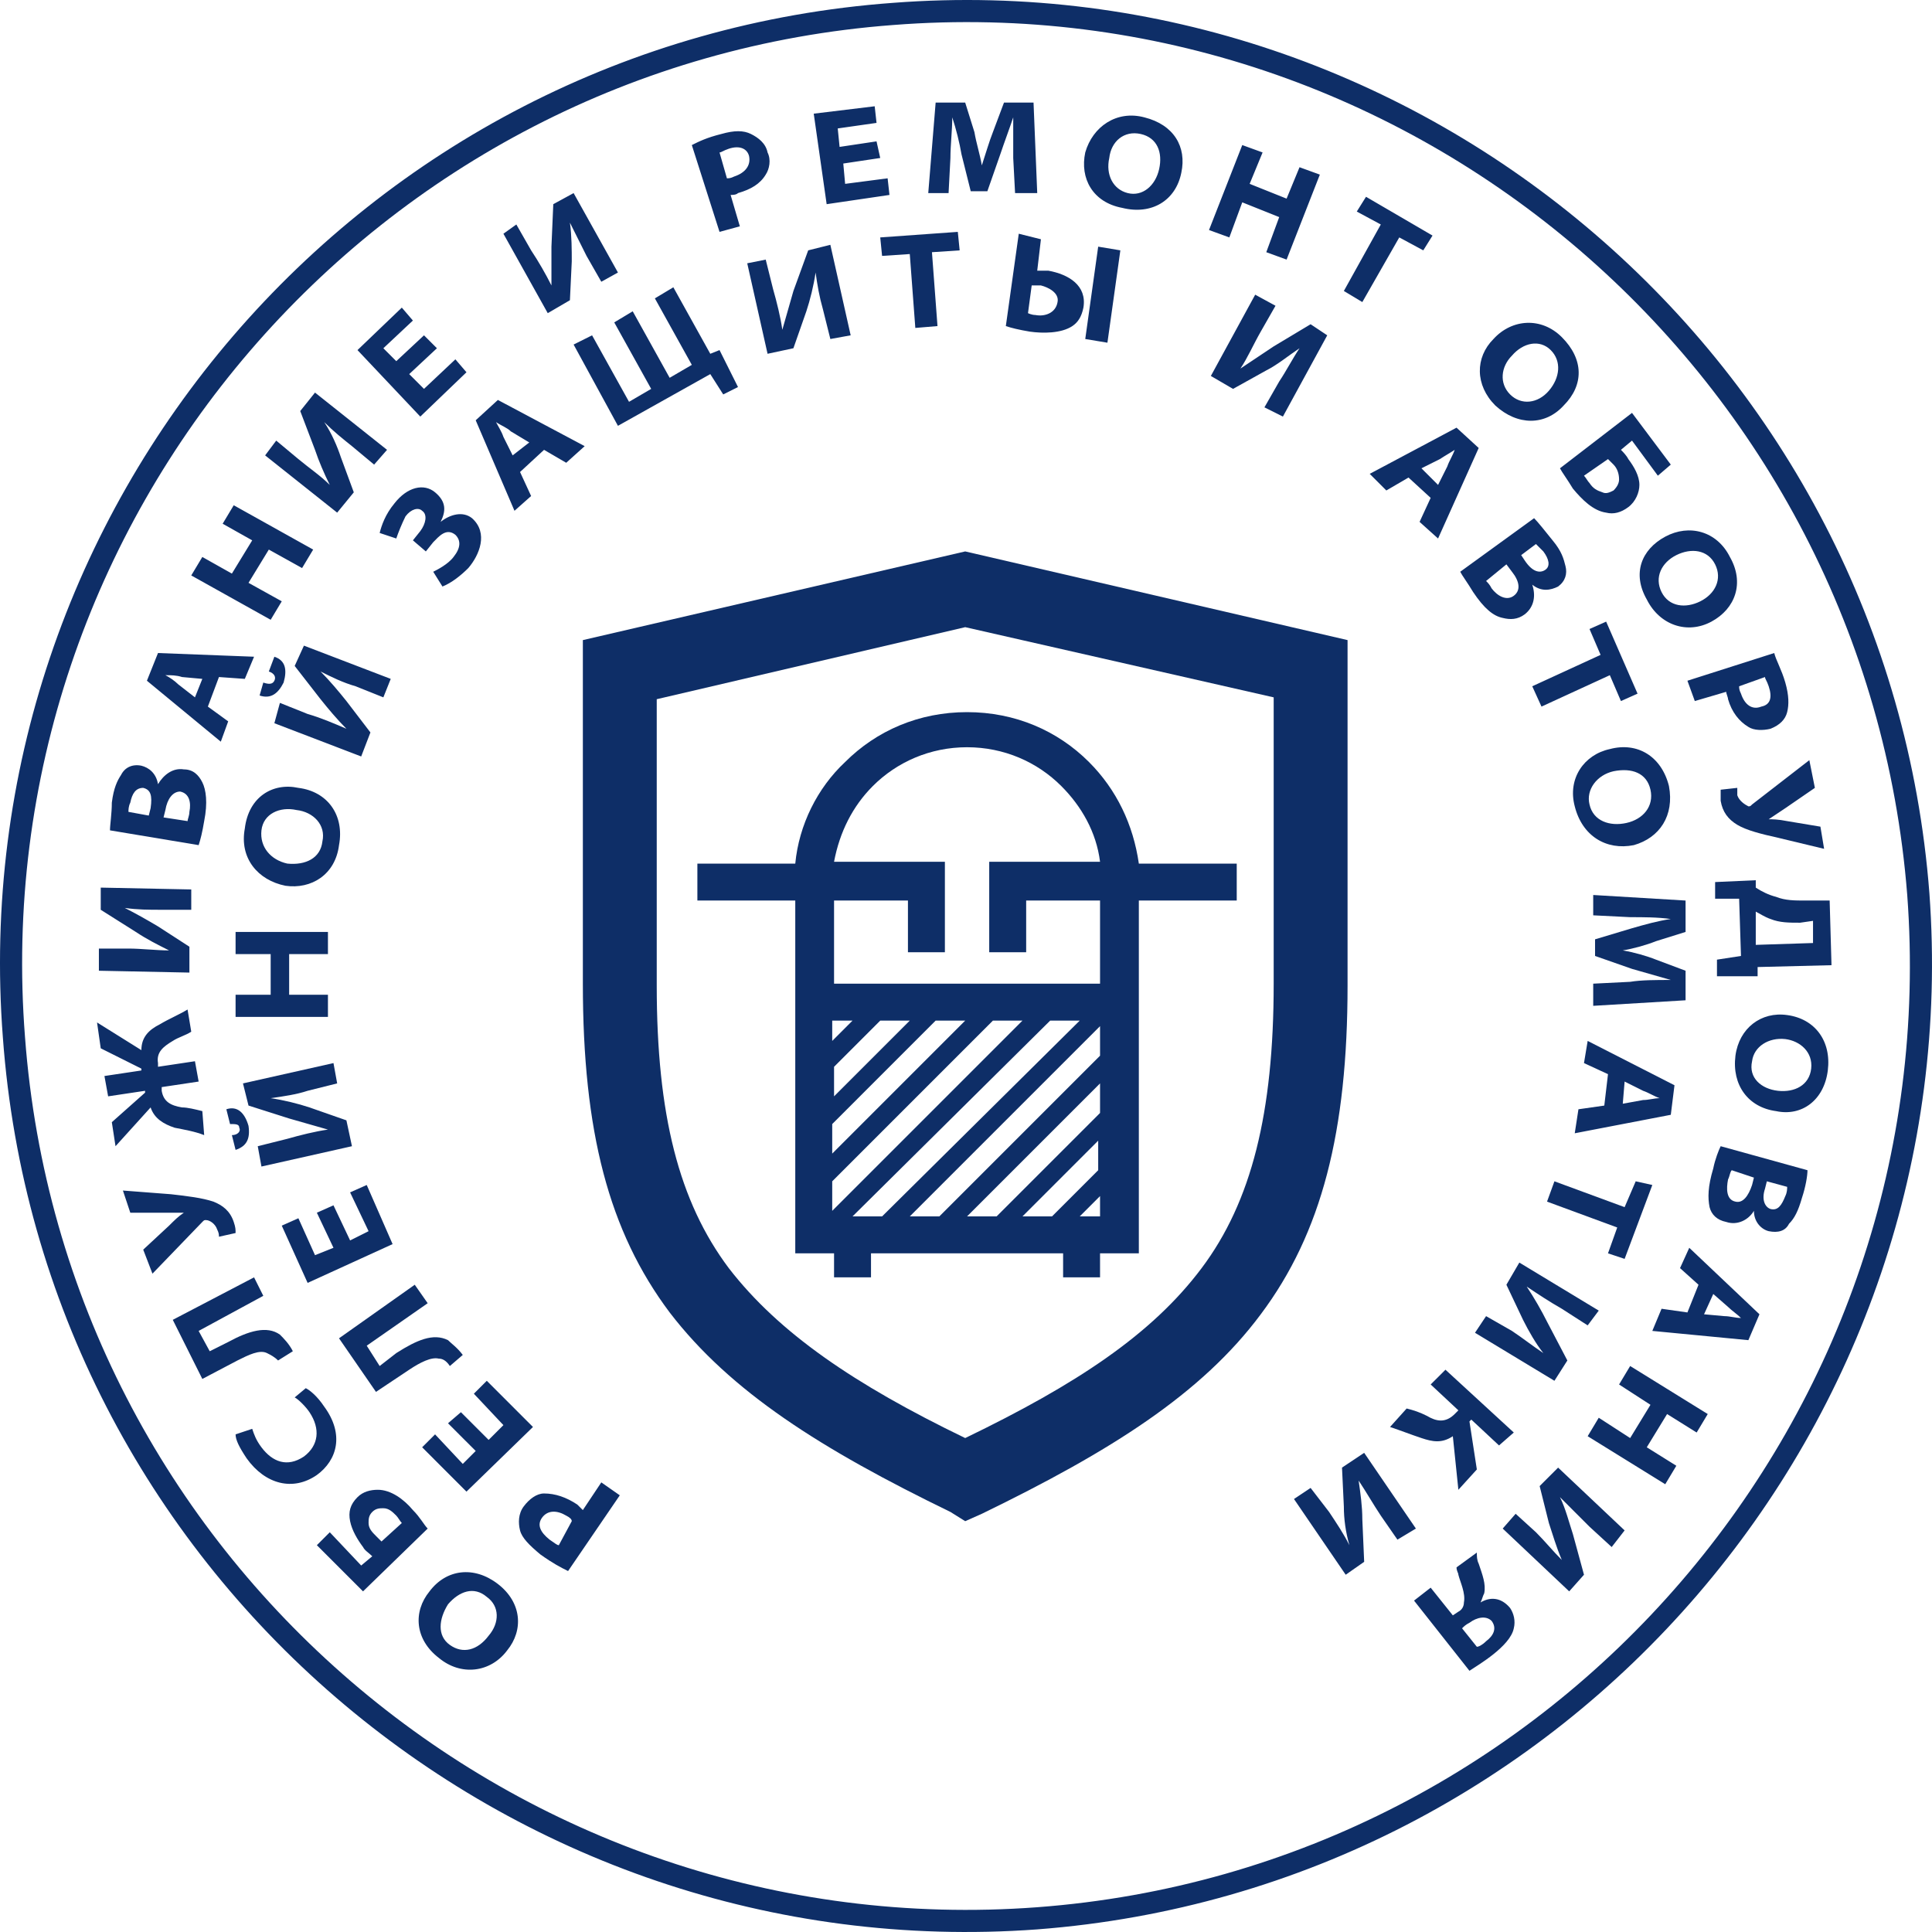 <?xml version="1.0" encoding="UTF-8"?> <svg xmlns="http://www.w3.org/2000/svg" width="160" height="160" viewBox="0 0 160 160" fill="none"> <path d="M85.899 159.784C41.997 162.997 3.448 129.955 0.236 85.899C-3.129 41.996 29.912 3.447 73.968 0.235C117.87 -3.13 156.419 30.064 159.784 73.967C162.997 117.87 129.955 156.419 85.899 159.784ZM73.968 2.071C31.136 5.283 -1.294 42.914 2.072 85.899C5.284 128.884 42.915 161.161 85.899 157.949C128.884 154.736 161.161 117.105 157.949 74.12C154.583 31.135 116.952 -1.295 73.968 2.071Z" fill="#0E2E67"></path> <path d="M121.082 134.85C121.235 134.697 121.388 134.544 121.694 134.391C122.306 133.932 123.071 133.779 123.53 134.238C123.989 134.85 123.683 135.462 123.071 135.92C122.765 136.226 122.459 136.379 122.306 136.379L121.082 134.85ZM120.624 129.802C120.624 130.108 120.776 130.26 120.776 130.413C120.929 131.025 121.388 131.943 121.235 132.708C121.235 133.014 121.082 133.32 120.776 133.473L120.318 133.779L118.482 131.484L117.105 132.555L121.694 138.368C122.153 138.062 122.918 137.603 123.683 136.991C124.448 136.379 125.213 135.614 125.366 134.85C125.519 134.238 125.366 133.626 125.06 133.167C124.295 132.249 123.377 132.249 122.612 132.708C122.765 132.402 122.765 132.249 122.918 131.943C123.071 131.178 122.765 130.413 122.459 129.496C122.306 129.19 122.306 128.884 122.306 128.578L120.624 129.802ZM134.544 126.742L129.037 121.541L127.507 123.071L128.272 126.13C128.578 127.048 128.884 128.119 129.343 129.19C128.578 128.425 127.966 127.66 127.201 126.895L125.519 125.365L124.448 126.589L129.955 131.79L131.179 130.413L130.261 127.048C129.955 126.13 129.649 124.906 129.19 123.989C129.955 124.754 130.72 125.518 131.637 126.436L133.473 128.119L134.544 126.742ZM141.428 117.105L135.003 113.128L134.085 114.657L136.685 116.34L135.003 119.094L132.402 117.411L131.484 118.941L137.909 122.918L138.827 121.388L136.379 119.858L138.062 117.105L140.51 118.635L141.428 117.105ZM141.886 107.162L143.11 108.233C143.416 108.539 143.875 108.844 144.181 109.15C143.722 109.15 143.263 108.997 142.804 108.997L141.122 108.844L141.886 107.162ZM139.745 108.691L137.603 108.386L136.838 110.221L144.793 110.986L145.711 108.844L139.898 103.337L139.133 105.02L140.663 106.397L139.745 108.691ZM145.252 97.525L145.099 98.136C144.793 99.054 144.334 99.666 143.722 99.513C142.957 99.36 142.957 98.442 143.11 97.677C143.263 97.372 143.263 97.066 143.416 96.913L145.252 97.525ZM148.005 98.289C148.005 98.442 148.005 98.748 147.852 99.054C147.546 99.819 147.24 100.278 146.629 100.125C146.17 99.972 145.864 99.36 146.17 98.442L146.323 97.831L148.005 98.289ZM142.498 94.924C142.345 95.23 142.039 95.995 141.886 96.76C141.428 98.289 141.428 99.207 141.58 99.972C141.733 100.584 142.192 101.043 142.957 101.196C143.875 101.502 144.793 101.043 145.252 100.278C145.252 101.196 145.864 101.808 146.476 101.961C147.24 102.114 147.852 101.961 148.158 101.349C148.617 100.89 148.923 100.278 149.229 99.207C149.535 98.289 149.688 97.372 149.688 96.913L142.498 94.924ZM149.994 88.499C149.841 89.876 148.617 90.488 147.24 90.335C145.864 90.182 144.793 89.264 145.099 87.887C145.252 86.664 146.476 85.899 147.852 86.052C149.076 86.205 150.147 87.123 149.994 88.499ZM151.371 88.652C151.677 86.205 150.3 84.369 148.005 84.063C145.864 83.757 144.028 85.134 143.722 87.428C143.416 89.876 144.793 91.712 147.087 92.018C149.229 92.477 151.065 91.1 151.371 88.652ZM150.147 76.261V78.097L145.405 78.25V75.497C145.711 75.65 146.17 75.956 146.629 76.109C147.393 76.415 148.158 76.415 149.076 76.415L150.147 76.261ZM151.524 74.579H149.535C148.617 74.579 147.852 74.579 147.087 74.273C146.476 74.12 145.864 73.814 145.405 73.508V72.896L142.039 73.049V74.426H144.028L144.181 79.168L142.192 79.474V80.851H145.558V80.086L151.677 79.933L151.524 74.579ZM149.841 62.953L145.099 66.624C144.946 66.777 144.946 66.777 144.793 66.777C144.487 66.624 144.028 66.318 143.875 65.859C143.875 65.553 143.875 65.4 143.875 65.248L142.498 65.4C142.498 65.707 142.498 65.859 142.498 66.318C142.651 67.236 143.11 67.848 143.875 68.307C144.64 68.766 145.864 69.072 147.24 69.378L151.065 70.296L150.759 68.46L148.005 68.001C147.24 67.848 146.782 67.848 146.476 67.848C146.934 67.542 147.393 67.236 147.852 66.93L150.3 65.248L149.841 62.953ZM146.17 56.069C146.17 56.222 146.323 56.375 146.476 56.834C146.782 57.752 146.629 58.364 145.864 58.517C145.099 58.823 144.487 58.364 144.181 57.446C144.028 57.14 144.028 56.987 144.028 56.834L146.17 56.069ZM139.745 56.375L140.357 58.058L142.957 57.293C142.957 57.446 143.11 57.752 143.11 57.905C143.416 58.976 144.028 59.741 144.793 60.2C145.252 60.505 146.017 60.505 146.629 60.352C147.393 60.047 147.852 59.588 148.005 58.976C148.158 58.364 148.158 57.599 147.852 56.528C147.546 55.457 147.087 54.693 146.934 54.081L139.745 56.375ZM142.039 46.738C142.651 47.962 142.039 49.186 140.816 49.797C139.592 50.409 138.215 50.256 137.603 49.033C136.991 47.809 137.603 46.585 138.827 45.973C140.051 45.361 141.428 45.514 142.039 46.738ZM143.263 46.126C142.192 43.984 139.898 43.373 137.909 44.443C135.921 45.514 135.156 47.503 136.379 49.645C137.45 51.786 139.745 52.551 141.733 51.48C143.722 50.409 144.487 48.268 143.263 46.126ZM133.167 38.019C133.32 38.172 133.473 38.325 133.626 38.477C133.932 38.783 134.085 39.242 134.085 39.701C134.085 40.007 133.932 40.313 133.626 40.619C133.32 40.772 133.014 40.925 132.708 40.772C132.249 40.619 131.943 40.466 131.637 40.007C131.484 39.854 131.331 39.548 131.179 39.395L133.167 38.019ZM135.156 34.194L129.19 38.783C129.343 39.089 129.802 39.701 130.261 40.466C131.026 41.384 131.943 42.302 133.014 42.455C133.626 42.608 134.238 42.455 134.85 41.996C135.462 41.537 135.768 40.772 135.768 40.16C135.768 39.395 135.309 38.63 134.85 38.019C134.697 37.713 134.391 37.407 134.238 37.254L135.156 36.489L137.297 39.395L138.368 38.477L135.156 34.194ZM128.425 28.993C129.343 29.911 129.19 31.288 128.272 32.359C127.354 33.429 125.977 33.583 125.06 32.665C124.142 31.747 124.295 30.37 125.213 29.452C126.13 28.381 127.507 28.076 128.425 28.993ZM129.343 27.922C127.66 26.24 125.213 26.393 123.683 28.076C122.153 29.605 122.153 31.9 123.836 33.583C125.672 35.265 127.966 35.265 129.496 33.583C131.178 31.9 131.178 29.758 129.343 27.922ZM111.292 24.098L112.822 25.016L115.881 19.662L117.87 20.733L118.635 19.509L113.128 16.297L112.363 17.52L114.352 18.591L111.292 24.098ZM102.879 12.014L100.125 19.05L101.808 19.662L102.879 16.756L105.938 17.979L104.868 20.886L106.55 21.498L109.304 14.461L107.621 13.849L106.55 16.45L103.491 15.226L104.562 12.625L102.879 12.014ZM94.466 11.096C95.842 11.402 96.301 12.625 95.995 14.002C95.689 15.379 94.618 16.297 93.395 15.991C92.171 15.685 91.559 14.461 91.865 13.084C92.018 11.707 93.089 10.79 94.466 11.096ZM94.772 9.719C92.477 9.107 90.488 10.484 89.876 12.625C89.418 14.767 90.488 16.756 92.936 17.215C95.383 17.826 97.372 16.603 97.831 14.308C98.29 12.166 97.219 10.331 94.772 9.719ZM84.064 15.991H85.899L85.593 8.495H83.146L82.228 10.943C81.922 11.707 81.616 12.778 81.31 13.696C81.157 12.778 80.851 11.861 80.698 10.943L79.933 8.495H77.486L76.874 15.991H78.557L78.71 13.084C78.71 12.014 78.862 10.79 78.862 9.719C79.168 10.637 79.474 11.861 79.627 12.778L80.392 15.838H81.769L82.84 12.778C83.146 11.861 83.605 10.637 83.911 9.719C83.911 10.943 83.911 12.014 83.911 13.084L84.064 15.991ZM72.591 11.707L69.531 12.166L69.378 10.637L72.591 10.178L72.438 8.801L67.39 9.413L68.46 16.909L73.662 16.144L73.509 14.767L69.99 15.226L69.837 13.543L72.897 13.084L72.591 11.707ZM59.588 12.625C59.741 12.625 59.894 12.472 60.353 12.319C61.271 12.014 61.883 12.319 62.036 12.931C62.189 13.696 61.73 14.308 60.812 14.614C60.506 14.767 60.353 14.767 60.2 14.767L59.588 12.625ZM59.588 19.203L61.271 18.744L60.506 16.144C60.659 16.144 60.965 16.144 61.118 15.991C62.189 15.685 62.954 15.226 63.413 14.461C63.718 14.002 63.871 13.237 63.566 12.625C63.413 11.861 62.801 11.402 62.189 11.096C61.577 10.79 60.812 10.79 59.741 11.096C58.517 11.402 57.906 11.707 57.294 12.014L59.588 19.203ZM41.691 19.356L45.362 25.934L47.198 24.863L47.351 21.651C47.351 20.733 47.351 19.509 47.198 18.438C47.657 19.356 48.115 20.274 48.574 21.192L49.798 23.333L51.175 22.569L47.504 15.991L45.821 16.909L45.668 20.427C45.668 21.498 45.668 22.569 45.668 23.639C45.209 22.721 44.597 21.651 43.985 20.733L42.761 18.591L41.691 19.356ZM35.113 27.77L32.818 29.911L31.748 28.84L34.195 26.546L33.277 25.475L29.606 28.993L34.807 34.5L38.631 30.829L37.713 29.758L35.113 32.206L33.889 30.982L36.184 28.84L35.113 27.77ZM21.957 37.713L27.923 42.455L29.3 40.772L28.229 37.866C27.923 36.948 27.464 35.877 26.852 34.959C27.617 35.724 28.382 36.336 29.147 36.948L30.983 38.477L32.053 37.254L26.088 32.512L24.864 34.041L26.088 37.254C26.394 38.172 26.852 39.242 27.311 40.16C26.547 39.395 25.629 38.783 24.711 38.019L22.875 36.489L21.957 37.713ZM15.839 47.656L22.416 51.327L23.334 49.797L20.581 48.268L22.263 45.514L25.017 47.044L25.935 45.514L19.357 41.843L18.439 43.373L20.887 44.749L19.204 47.503L16.756 46.126L15.839 47.656ZM16.145 57.752L14.768 56.681C14.462 56.375 14.003 56.069 13.697 55.916C14.156 55.916 14.615 55.916 15.074 56.069L16.756 56.222L16.145 57.752ZM18.133 56.069L20.275 56.222L21.04 54.387L13.085 54.081L12.167 56.375L18.286 61.423L18.898 59.741L17.215 58.517L18.133 56.069ZM13.544 67.695L13.697 67.083C13.85 66.165 14.309 65.553 14.921 65.553C15.686 65.707 15.839 66.471 15.686 67.236C15.686 67.542 15.533 67.848 15.533 68.001L13.544 67.695ZM10.638 67.236C10.638 67.083 10.638 66.777 10.791 66.471C10.944 65.707 11.249 65.248 11.861 65.248C12.473 65.4 12.626 65.859 12.473 66.93L12.32 67.542L10.638 67.236ZM16.451 69.99C16.604 69.531 16.756 68.919 16.909 68.001C17.215 66.471 17.062 65.4 16.756 64.789C16.451 64.177 15.992 63.718 15.227 63.718C14.309 63.565 13.544 64.177 13.085 64.942C12.932 64.024 12.32 63.565 11.708 63.412C10.944 63.259 10.332 63.565 10.026 64.177C9.72 64.636 9.414 65.248 9.261 66.471C9.261 67.389 9.108 68.307 9.108 68.766L16.451 69.99ZM8.19 80.392L15.686 80.545V78.403L13.085 76.72C12.32 76.261 11.249 75.65 10.332 75.191C11.402 75.344 12.32 75.344 13.391 75.344H15.839V73.661L8.343 73.508V75.344L11.249 77.179C12.167 77.791 13.085 78.25 14.003 78.709C12.932 78.709 11.708 78.556 10.638 78.556H8.19V80.392ZM9.567 94.924L12.473 91.712C12.779 92.629 13.544 93.088 14.462 93.394C15.227 93.547 16.145 93.7 16.909 94.006L16.756 92.018C16.145 91.865 15.533 91.712 15.074 91.712C14.156 91.559 13.544 91.253 13.391 90.335V90.029L16.451 89.57L16.145 87.887L13.085 88.346V88.04C12.932 87.123 13.544 86.664 14.309 86.205C14.768 85.899 15.38 85.746 15.839 85.44L15.533 83.604C14.768 84.063 14.003 84.369 13.238 84.828C12.32 85.287 11.708 85.899 11.708 86.969L8.037 84.675L8.343 86.817L11.708 88.499V88.652L8.649 89.111L8.955 90.794L12.014 90.335V90.488L9.261 92.935L9.567 94.924ZM12.626 105.479L16.756 101.196C16.909 101.043 16.909 101.043 17.062 101.043C17.368 101.043 17.827 101.349 17.98 101.808C18.133 102.114 18.133 102.267 18.133 102.42L19.51 102.114C19.51 101.808 19.51 101.655 19.357 101.196C19.051 100.278 18.439 99.819 17.674 99.513C16.756 99.207 15.533 99.054 14.156 98.901L10.179 98.595L10.791 100.431H13.544C14.309 100.431 14.768 100.431 15.227 100.431C14.768 100.737 14.462 101.043 14.003 101.502L11.861 103.49L12.626 105.479ZM16.756 114.198L19.663 112.669C20.581 112.21 21.498 111.751 22.11 112.057C22.416 112.21 22.722 112.363 23.028 112.669L24.252 111.904C23.946 111.292 23.487 110.833 23.181 110.527C22.11 109.762 20.581 110.221 18.898 111.139L17.368 111.904L16.451 110.221L21.805 107.315L21.04 105.785L14.309 109.303L16.756 114.198ZM24.405 115.728C24.711 115.881 25.323 116.493 25.629 116.952C26.547 118.329 26.394 119.705 25.17 120.623C23.793 121.541 22.569 121.082 21.651 119.858C21.193 119.247 21.04 118.788 20.887 118.329L19.51 118.788C19.51 119.247 19.816 119.858 20.428 120.776C21.957 122.918 24.252 123.53 26.241 122.153C27.923 120.929 28.535 118.788 26.852 116.493C26.241 115.575 25.629 115.116 25.323 114.963L24.405 115.728ZM31.595 127.66C31.442 127.507 31.289 127.354 31.136 127.201C30.83 126.895 30.524 126.589 30.524 126.13C30.524 125.824 30.524 125.518 30.83 125.212C31.136 124.906 31.442 124.906 31.748 124.906C32.206 124.906 32.512 125.212 32.818 125.518C32.971 125.671 33.124 125.977 33.277 126.13L31.595 127.66ZM30.065 131.79L35.419 126.589C35.113 126.283 34.807 125.671 34.195 125.059C33.43 124.142 32.359 123.377 31.289 123.377C30.677 123.377 30.065 123.53 29.606 123.989C28.994 124.601 28.841 125.212 28.994 125.977C29.147 126.742 29.606 127.507 30.065 128.119C30.218 128.425 30.524 128.578 30.83 128.884L29.912 129.649L27.311 126.895L26.241 127.966L30.065 131.79ZM37.255 136.226C36.184 135.462 36.337 134.085 37.102 132.861C38.019 131.79 39.243 131.331 40.314 132.249C41.385 133.014 41.385 134.391 40.467 135.462C39.549 136.685 38.325 136.991 37.255 136.226ZM36.337 137.297C38.172 138.827 40.62 138.521 41.997 136.685C43.373 135.003 43.22 132.708 41.232 131.178C39.243 129.649 36.949 129.955 35.572 131.79C34.195 133.473 34.348 135.767 36.337 137.297Z" fill="#0E2E67"></path> <path d="M117.258 126.589L112.975 120.317L111.139 121.541L111.292 124.754C111.292 125.824 111.445 126.895 111.751 127.966C111.292 127.048 110.68 126.13 110.069 125.212L108.539 123.224L107.162 124.142L111.445 130.413L112.975 129.343L112.822 125.824C112.822 124.754 112.669 123.683 112.516 122.612C113.128 123.53 113.74 124.601 114.352 125.518L115.729 127.507L117.258 126.589ZM125.366 118.635L119.706 113.434L118.482 114.657L120.777 116.799L120.471 117.105C119.706 117.87 118.941 117.717 118.176 117.258C117.564 116.952 117.105 116.799 116.493 116.646L115.117 118.176C116.034 118.482 116.799 118.788 117.717 119.094C118.635 119.4 119.4 119.552 120.318 118.941L120.777 123.377L122.306 121.694L121.694 117.717L121.847 117.564L124.142 119.705L125.366 118.635ZM132.402 108.539L125.825 104.561L124.754 106.397L126.131 109.303C126.589 110.221 127.201 111.292 127.813 112.057C126.895 111.445 126.131 110.833 125.213 110.221L123.071 108.997L122.153 110.374L128.731 114.351L129.802 112.669L128.119 109.456C127.66 108.539 127.048 107.468 126.436 106.55C127.354 107.162 128.272 107.774 129.343 108.386L131.484 109.762L132.402 108.539ZM128.731 97.831L128.119 99.513L133.932 101.655L133.167 103.796L134.544 104.255L136.838 98.136L135.462 97.831L134.544 99.972L128.731 97.831ZM134.544 89.57L136.074 90.335C136.533 90.488 136.991 90.794 137.45 90.947C136.991 90.947 136.533 91.1 136.074 91.1L134.391 91.406L134.544 89.57ZM132.861 91.559L130.72 91.865L130.414 93.853L138.368 92.323L138.674 89.876L131.484 86.205L131.179 88.04L133.167 88.958L132.861 91.559ZM131.943 81.463V83.298L139.592 82.839V80.392L137.144 79.474C136.38 79.168 135.309 78.862 134.391 78.709C135.309 78.556 136.38 78.25 137.144 77.944L139.592 77.179V74.579L131.943 74.12V75.803L135.003 75.956C136.074 75.956 137.297 75.956 138.368 76.109C137.297 76.261 136.227 76.567 135.156 76.873L132.096 77.791V79.168L135.156 80.239C136.227 80.545 137.297 80.851 138.368 81.157C137.144 81.157 135.921 81.157 135.003 81.31L131.943 81.463ZM136.685 65.4C136.991 66.777 136.074 67.848 134.697 68.154C133.32 68.46 131.943 68.001 131.637 66.624C131.332 65.4 132.249 64.177 133.626 63.871C135.156 63.565 136.38 64.024 136.685 65.4ZM138.215 65.095C137.603 62.647 135.615 61.423 133.32 62.035C131.179 62.494 129.802 64.483 130.414 66.777C131.026 69.225 133.014 70.449 135.309 69.99C137.45 69.378 138.674 67.542 138.215 65.095ZM126.895 56.834L127.66 58.517L133.32 55.916L134.238 58.058L135.615 57.446L133.014 51.48L131.637 52.092L132.555 54.234L126.895 56.834ZM124.754 46.738L125.213 47.35C125.825 48.115 125.978 48.88 125.366 49.339C124.754 49.797 123.989 49.339 123.53 48.727C123.377 48.421 123.224 48.268 123.071 48.115L124.754 46.738ZM127.201 45.055C127.354 45.208 127.507 45.361 127.813 45.667C128.272 46.279 128.425 46.891 127.966 47.197C127.507 47.503 126.895 47.35 126.283 46.432L125.978 45.973L127.201 45.055ZM120.93 47.35C121.082 47.656 121.541 48.268 122 49.033C122.918 50.409 123.683 51.021 124.448 51.174C125.06 51.327 125.672 51.327 126.283 50.868C127.048 50.256 127.201 49.339 126.895 48.421C127.66 49.033 128.425 48.88 129.037 48.574C129.649 48.115 129.802 47.503 129.649 46.891C129.496 46.279 129.343 45.667 128.578 44.749C127.966 43.984 127.354 43.22 127.048 42.914L120.93 47.35ZM117.717 38.783L119.247 38.019C119.706 37.713 120.012 37.56 120.471 37.254C120.318 37.713 120.012 38.172 119.859 38.63L119.094 40.16L117.717 38.783ZM118.482 41.231L117.564 43.22L119.094 44.596L122.459 37.101L120.624 35.418L113.434 39.242L114.811 40.619L116.646 39.548L118.482 41.231ZM103.95 24.404L100.278 31.135L102.114 32.206L104.868 30.676C105.785 30.217 106.703 29.452 107.621 28.84C107.009 29.758 106.55 30.676 105.938 31.594L104.715 33.735L106.244 34.5L109.916 27.77L108.539 26.852L105.479 28.687C104.562 29.299 103.644 29.911 102.726 30.523C103.338 29.605 103.797 28.534 104.409 27.464L105.632 25.322L103.95 24.404ZM90.947 20.427L89.876 28.076L91.712 28.381L92.783 20.733L90.947 20.427ZM85.44 23.639C85.593 23.639 85.899 23.639 86.205 23.639C86.817 23.792 87.735 24.251 87.582 25.016C87.429 25.934 86.511 26.24 85.746 26.087C85.44 26.087 85.134 25.934 85.134 25.934L85.44 23.639ZM84.37 19.356L83.299 27.005C83.758 27.158 84.37 27.311 85.287 27.464C86.358 27.617 87.888 27.617 88.806 27.005C89.265 26.699 89.57 26.24 89.724 25.475C90.029 23.639 88.5 22.721 86.817 22.416C86.511 22.416 86.052 22.416 85.899 22.416L86.205 19.815L84.37 19.356ZM75.803 27.158L77.639 27.005L77.18 20.886L79.475 20.733L79.322 19.203L72.897 19.662L73.05 21.192L75.344 21.039L75.803 27.158ZM61.883 21.804L63.566 29.299L65.707 28.84L66.778 25.781C67.084 24.863 67.39 23.639 67.543 22.569C67.696 23.639 67.849 24.557 68.155 25.628L68.766 28.076L70.449 27.77L68.766 20.274L66.931 20.733L65.707 24.098C65.401 25.169 65.095 26.24 64.789 27.311C64.636 26.24 64.33 25.016 64.024 23.945L63.413 21.498L61.883 21.804ZM47.504 28.534L51.175 35.265L58.823 30.982L59.894 32.665L61.118 32.053L59.588 28.993L58.823 29.299L55.764 23.792L54.234 24.71L57.294 30.217L55.458 31.288L52.399 25.781L50.869 26.699L53.928 32.206L52.093 33.276L49.033 27.77L47.504 28.534ZM42.456 37.713L41.691 36.183C41.538 35.724 41.232 35.265 41.079 34.959C41.538 35.265 41.997 35.418 42.303 35.724L43.832 36.642L42.456 37.713ZM45.056 37.254L46.892 38.325L48.421 36.948L41.232 33.123L39.396 34.806L42.608 42.302L43.985 41.078L43.068 39.089L45.056 37.254ZM32.818 44.596C32.971 44.138 33.277 43.373 33.583 42.761C34.042 42.149 34.654 41.996 34.96 42.302C35.419 42.608 35.266 43.373 34.807 43.984L34.195 44.749L35.266 45.667L35.878 44.902C36.337 44.443 36.949 43.679 37.714 44.291C38.172 44.749 38.172 45.361 37.56 46.126C37.102 46.738 36.184 47.197 35.878 47.35L36.643 48.574C37.407 48.268 38.172 47.656 38.784 47.044C39.702 45.973 40.467 44.138 39.09 42.914C38.325 42.302 37.255 42.608 36.49 43.22C36.949 42.302 36.949 41.537 36.031 40.772C35.113 40.007 33.736 40.313 32.665 41.69C31.901 42.608 31.595 43.526 31.442 44.138L32.818 44.596ZM21.499 57.599C22.416 57.905 23.028 57.446 23.487 56.528C23.793 55.457 23.64 54.693 22.722 54.387L22.263 55.61C22.722 55.763 22.875 56.069 22.722 56.375C22.569 56.681 22.263 56.681 21.805 56.528L21.499 57.599ZM22.722 59.894L29.912 62.647L30.677 60.658L28.688 58.058C28.076 57.293 27.311 56.375 26.547 55.61C27.464 56.069 28.382 56.528 29.453 56.834L31.748 57.752L32.359 56.222L25.17 53.469L24.405 55.151L26.547 57.905C27.159 58.67 27.923 59.588 28.688 60.352C27.617 59.894 26.547 59.435 25.476 59.129L23.181 58.211L22.722 59.894ZM21.652 68.766C21.805 67.389 23.181 66.777 24.558 67.083C25.935 67.236 27.006 68.307 26.7 69.684C26.547 71.061 25.323 71.672 23.793 71.519C22.416 71.213 21.499 70.143 21.652 68.766ZM20.275 68.613C19.816 71.061 21.346 72.896 23.64 73.355C25.782 73.661 27.77 72.437 28.076 69.99C28.535 67.542 27.159 65.553 24.711 65.248C22.569 64.789 20.581 66.012 20.275 68.613ZM19.51 84.216H27.159V82.38H23.946V79.015H27.159V77.179H19.51V79.015H22.416V82.38H19.51V84.216ZM19.51 95.23C20.428 94.924 20.734 94.312 20.581 93.241C20.275 92.171 19.663 91.559 18.745 91.865L19.051 93.088C19.51 93.088 19.816 93.088 19.816 93.394C19.969 93.7 19.663 94.006 19.204 94.006L19.51 95.23ZM21.652 96.607L29.147 94.924L28.688 92.782L25.629 91.712C24.711 91.406 23.487 91.1 22.416 90.947C23.487 90.794 24.558 90.641 25.476 90.335L27.923 89.723L27.617 88.04L20.122 89.723L20.581 91.559L23.946 92.629C25.017 92.935 26.088 93.241 27.159 93.547C26.088 93.7 24.864 94.006 23.793 94.312L21.346 94.924L21.652 96.607ZM26.241 100.431L27.617 103.337L26.088 103.949L24.711 100.89L23.334 101.502L25.476 106.244L32.513 103.032L30.371 98.136L28.994 98.748L30.524 101.961L28.994 102.726L27.617 99.819L26.241 100.431ZM31.136 115.269L33.889 113.434C34.807 112.822 35.725 112.363 36.337 112.516C36.643 112.516 36.949 112.669 37.255 113.128L38.325 112.21C37.866 111.598 37.407 111.292 37.102 110.986C35.878 110.374 34.501 110.986 32.818 112.057L31.442 113.128L30.371 111.445L35.419 107.927L34.348 106.397L28.076 110.833L31.136 115.269ZM37.102 117.87L39.396 120.164L38.325 121.235L36.031 118.788L34.96 119.858L38.631 123.53L44.138 118.176L40.314 114.351L39.243 115.422L41.691 118.023L40.467 119.247L38.172 116.952L37.102 117.87ZM46.28 127.966C46.127 127.966 45.974 127.813 45.515 127.507C44.75 126.895 44.444 126.283 44.903 125.671C45.362 125.059 46.127 125.059 46.892 125.518C47.198 125.671 47.351 125.824 47.351 125.977L46.28 127.966ZM51.328 123.836L49.798 122.765L48.269 125.059C48.115 124.906 47.962 124.754 47.809 124.601C46.892 123.989 45.974 123.683 45.056 123.683C44.444 123.683 43.832 124.142 43.373 124.754C42.914 125.365 42.914 126.13 43.068 126.742C43.22 127.354 43.832 127.966 44.75 128.731C45.821 129.496 46.433 129.802 47.045 130.108L51.328 123.836Z" fill="#0E2E67"></path> <path d="M60.354 105.02C64.484 110.374 70.756 114.658 79.934 119.094C89.113 114.658 95.385 110.527 99.515 105.02C103.645 99.513 105.481 92.171 105.481 81.463V57.752L79.934 51.939L54.388 57.905V81.616C54.388 92.324 56.224 99.513 60.354 105.02ZM89.419 100.737H91.101V99.055L89.419 100.737ZM84.677 100.737H87.124L90.948 96.913V94.465L84.677 100.737ZM80.087 100.737H82.535L91.101 92.171V89.723L80.087 100.737ZM75.345 100.737H77.793L91.101 87.429V84.981L75.345 100.737ZM70.603 84.522H68.921V86.205L70.603 84.522ZM75.345 84.522H72.898L69.073 88.347V90.794L75.345 84.522ZM79.934 84.522H77.487L68.921 93.089V95.536L79.934 84.522ZM84.677 84.522H82.229L68.921 97.831V100.278L84.677 84.522ZM89.419 84.522H86.971L70.603 100.737H73.051L89.419 84.522ZM68.921 81.463H91.101V74.579H84.983V78.862H81.923V71.367H91.101C90.795 68.919 89.572 66.778 87.889 65.095C85.9 63.106 83.147 61.883 80.087 61.883C77.028 61.883 74.275 63.106 72.286 65.095C70.603 66.778 69.532 68.919 69.073 71.367H78.252V78.862H75.192V74.579H69.073V81.463H68.921ZM72.133 103.797V105.785H69.073V103.797H65.861V82.993V81.463V74.579H57.754V71.52H65.861C66.167 68.307 67.697 65.248 69.991 63.106C72.592 60.506 76.11 58.976 80.087 58.976C84.065 58.976 87.583 60.506 90.183 63.106C92.478 65.401 93.855 68.307 94.314 71.52H102.421V74.579H94.314V81.463V82.993V103.797H91.101V105.785H88.042V103.797H72.133V103.797ZM78.711 125.213C68.003 120.012 60.507 115.27 55.459 108.692C50.411 101.961 48.27 93.701 48.27 81.463V53.01L79.934 45.667L111.599 53.01V81.616C111.599 93.701 109.458 102.114 104.41 108.845C99.515 115.423 92.019 120.165 81.311 125.366L79.934 125.978L78.711 125.213Z" fill="#0E2E67"></path> </svg> 